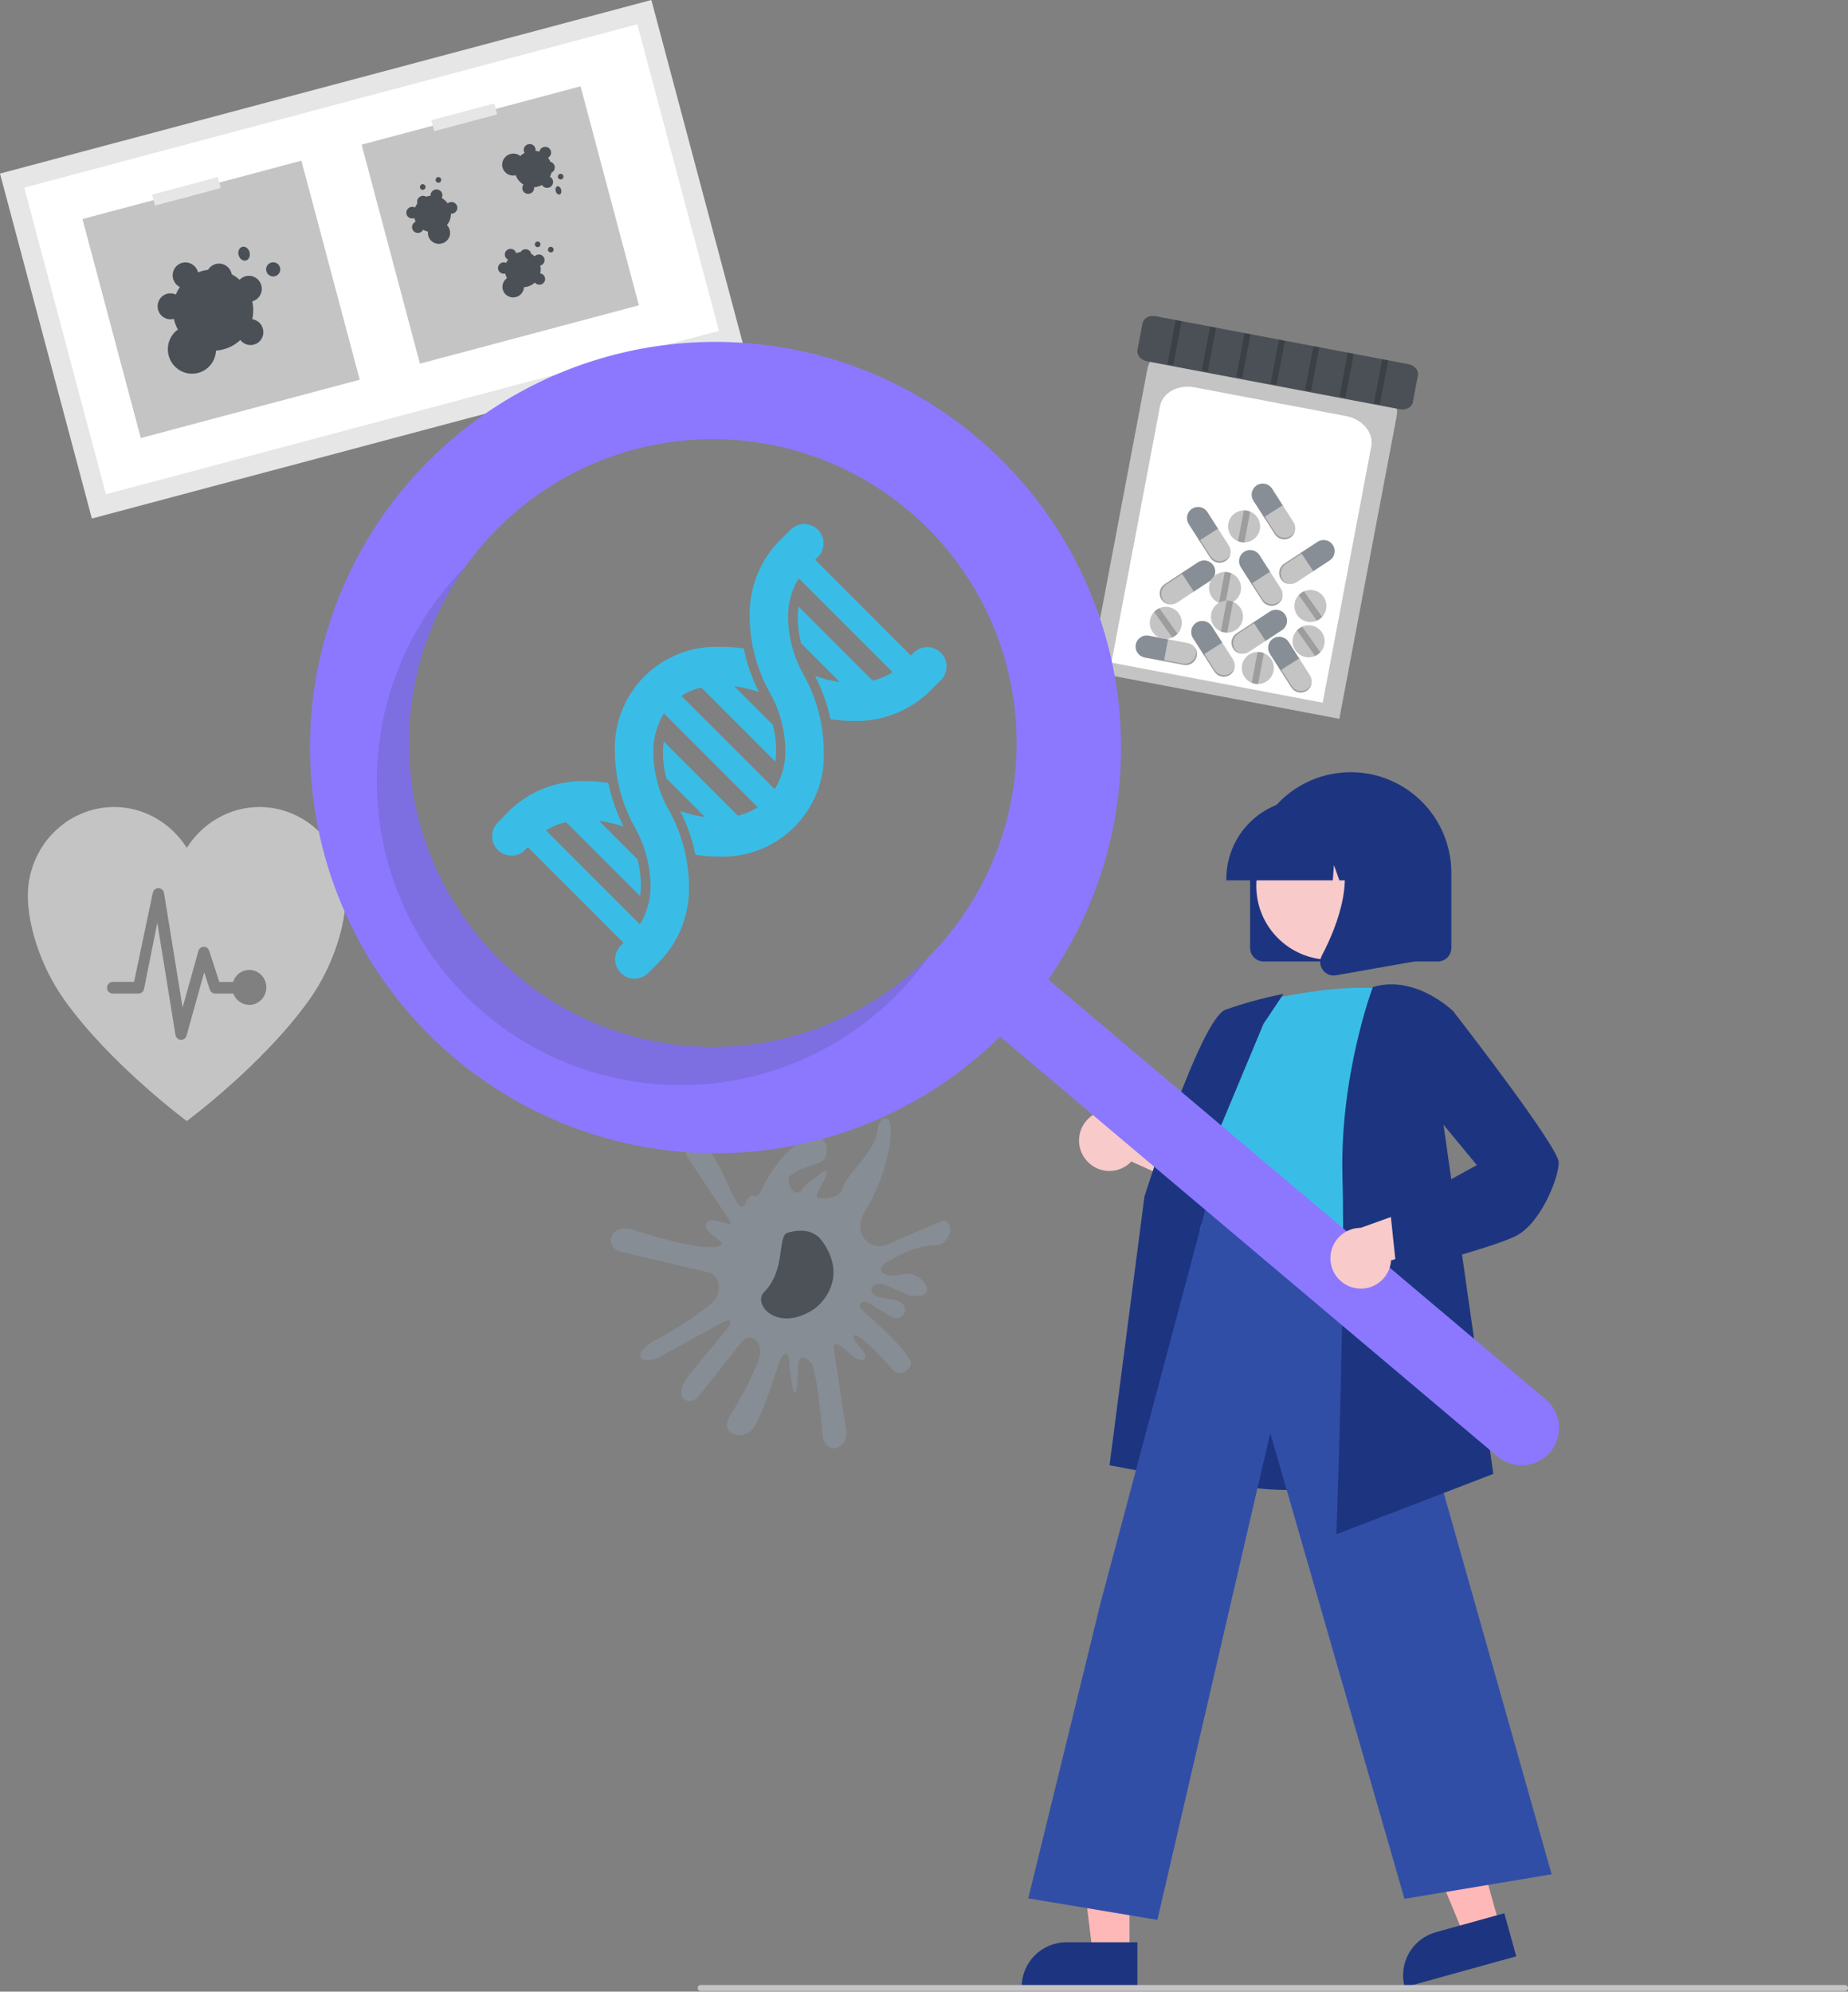 <svg width="465" height="501" viewBox="0 0 465 501" fill="none" xmlns="http://www.w3.org/2000/svg">
<rect x="0" y="0" width="465" height="501" fill="#808080" stroke="none"/>
<path d="M163.898 0L0 43.665L23.117 130.435L187.015 86.77L163.898 0Z" fill="#E6E6E6"/>
<path d="M26.653 124.33L180.91 83.234L160.362 6.105L6.105 47.201L26.653 124.33Z" fill="white"/>
<path d="M75.839 40.423L20.747 55.101L35.425 110.193L90.517 95.515L75.839 40.423Z" fill="#C4C4C4"/>
<path d="M69.199 69.481C70.15 69.228 70.715 68.252 70.462 67.301C70.209 66.35 69.232 65.785 68.281 66.038C67.331 66.291 66.765 67.267 67.019 68.218C67.272 69.169 68.248 69.734 69.199 69.481Z" fill="#4A5056"/>
<path d="M61.878 65.532C62.638 65.329 63.05 64.394 62.796 63.443C62.543 62.492 61.721 61.886 60.96 62.089C60.2 62.291 59.788 63.226 60.042 64.177C60.295 65.128 61.117 65.734 61.878 65.532Z" fill="#4A5056"/>
<path d="M61.796 69.483C61.221 69.636 60.7 69.948 60.292 70.383C59.686 69.842 59.019 69.376 58.305 68.994C58.289 68.908 58.273 68.822 58.25 68.736C58.085 68.116 57.744 67.558 57.268 67.13C56.792 66.704 56.203 66.427 55.574 66.335C54.945 66.243 54.304 66.339 53.731 66.613C53.158 66.886 52.679 67.324 52.352 67.872C51.484 67.975 50.633 68.194 49.822 68.522C49.816 68.498 49.813 68.473 49.806 68.448C49.666 67.919 49.397 67.433 49.023 67.035C48.649 66.637 48.183 66.34 47.667 66.17C47.151 66.001 46.602 65.964 46.07 66.065C45.538 66.165 45.04 66.398 44.622 66.744C44.204 67.089 43.879 67.535 43.677 68.042C43.475 68.548 43.402 69.098 43.466 69.642C43.529 70.185 43.727 70.704 44.04 71.152C44.354 71.6 44.773 71.962 45.26 72.204C44.857 72.797 44.518 73.431 44.247 74.095C43.775 73.874 43.257 73.77 42.738 73.792C42.219 73.815 41.714 73.963 41.265 74.225C40.816 74.487 40.437 74.855 40.159 75.297C39.882 75.739 39.714 76.242 39.67 76.765C39.627 77.287 39.709 77.813 39.909 78.299C40.109 78.784 40.422 79.214 40.821 79.552C41.22 79.891 41.693 80.128 42.201 80.243C42.708 80.358 43.235 80.349 43.737 80.215L43.747 80.212C43.777 80.345 43.807 80.477 43.842 80.61C44.054 81.405 44.36 82.171 44.753 82.893C43.919 83.494 43.25 84.3 42.81 85.235C42.37 86.17 42.174 87.204 42.239 88.24C42.304 89.276 42.628 90.279 43.182 91.156C43.736 92.033 44.5 92.755 45.404 93.254C46.307 93.753 47.321 94.013 48.348 94.009C49.376 94.005 50.385 93.737 51.279 93.231C52.173 92.726 52.925 91.998 53.462 91.117C54 90.235 54.306 89.23 54.352 88.193C56.639 88.037 58.8 87.099 60.481 85.535C60.808 85.958 61.232 86.294 61.717 86.513C62.201 86.733 62.731 86.829 63.259 86.794C63.788 86.759 64.299 86.593 64.748 86.312C65.197 86.03 65.57 85.641 65.834 85.179C66.098 84.717 66.246 84.196 66.264 83.661C66.282 83.127 66.169 82.596 65.936 82.114C65.704 81.632 65.357 81.215 64.928 80.898C64.499 80.582 64.001 80.377 63.476 80.3C63.807 78.821 63.804 77.285 63.469 75.803L63.479 75.801C64.308 75.58 65.014 75.036 65.443 74.287C65.871 73.539 65.986 72.647 65.763 71.809C65.54 70.972 64.996 70.256 64.252 69.819C63.508 69.383 62.625 69.262 61.796 69.483Z" fill="#4A5056"/>
<path d="M54.813 44.551L38.285 48.954L39.019 51.709L55.547 47.305L54.813 44.551Z" fill="#E6E6E6"/>
<path d="M146.081 21.71L90.99 36.388L105.667 91.48L160.759 76.802L146.081 21.71Z" fill="#C4C4C4"/>
<path d="M138.772 63.484C139.153 63.383 139.379 62.992 139.278 62.612C139.176 62.231 138.786 62.005 138.406 62.107C138.025 62.208 137.799 62.598 137.9 62.979C138.002 63.359 138.392 63.585 138.772 63.484Z" fill="#4A5056"/>
<path d="M135.467 62.152C135.848 62.05 136.074 61.66 135.973 61.28C135.871 60.899 135.481 60.673 135.1 60.775C134.72 60.876 134.494 61.266 134.595 61.647C134.697 62.027 135.087 62.253 135.467 62.152Z" fill="#4A5056"/>
<path d="M135.217 64.064C134.96 64.132 134.726 64.27 134.543 64.461C134.274 64.227 133.977 64.025 133.659 63.86C133.653 63.823 133.645 63.785 133.635 63.748C133.564 63.477 133.413 63.234 133.201 63.049C132.99 62.864 132.728 62.745 132.447 62.707C132.167 62.668 131.88 62.712 131.623 62.833C131.367 62.954 131.151 63.147 131.004 63.387C130.616 63.435 130.235 63.533 129.872 63.678C129.869 63.668 129.868 63.657 129.865 63.646C129.804 63.415 129.685 63.204 129.519 63.031C129.354 62.859 129.146 62.73 128.916 62.658C128.686 62.585 128.441 62.571 128.203 62.616C127.965 62.661 127.742 62.765 127.555 62.917C127.367 63.069 127.221 63.264 127.129 63.486C127.037 63.708 127.003 63.948 127.03 64.185C127.057 64.422 127.144 64.649 127.282 64.843C127.421 65.038 127.607 65.195 127.824 65.299C127.643 65.559 127.489 65.837 127.366 66.128C127.156 66.032 126.925 65.989 126.693 66C126.461 66.011 126.235 66.078 126.034 66.193C125.833 66.309 125.662 66.47 125.537 66.664C125.412 66.858 125.336 67.078 125.315 67.306C125.294 67.535 125.329 67.764 125.417 67.976C125.505 68.187 125.643 68.374 125.821 68.52C125.998 68.667 126.208 68.769 126.435 68.818C126.661 68.867 126.897 68.861 127.121 68.802L127.125 68.8C127.138 68.858 127.152 68.916 127.167 68.974C127.259 69.32 127.394 69.654 127.567 69.968C127.193 70.233 126.892 70.587 126.693 70.996C126.494 71.406 126.403 71.858 126.429 72.31C126.455 72.762 126.597 73.199 126.842 73.581C127.087 73.962 127.426 74.275 127.828 74.49C128.23 74.706 128.682 74.816 129.141 74.811C129.6 74.807 130.051 74.687 130.452 74.464C130.853 74.24 131.191 73.92 131.433 73.534C131.676 73.148 131.816 72.708 131.839 72.255C132.861 72.18 133.829 71.765 134.584 71.077C134.729 71.26 134.917 71.406 135.133 71.5C135.349 71.595 135.585 71.635 135.821 71.619C136.057 71.602 136.286 71.528 136.487 71.404C136.689 71.279 136.856 71.109 136.976 70.906C137.095 70.704 137.162 70.475 137.172 70.242C137.181 70.009 137.133 69.777 137.03 69.567C136.927 69.358 136.774 69.176 136.583 69.04C136.393 68.903 136.17 68.814 135.936 68.782C136.088 68.136 136.092 67.465 135.946 66.819L135.951 66.818C136.322 66.719 136.638 66.479 136.832 66.151C137.025 65.823 137.079 65.433 136.982 65.068C136.885 64.703 136.644 64.392 136.313 64.204C135.982 64.015 135.588 63.965 135.217 64.064Z" fill="#4A5056"/>
<path d="M140.796 48.932C141.176 48.831 141.361 48.286 141.209 47.716C141.057 47.145 140.626 46.765 140.245 46.866C139.865 46.967 139.68 47.512 139.832 48.083C139.984 48.653 140.415 49.033 140.796 48.932Z" fill="#4A5056"/>
<path d="M141.256 45.122C141.636 45.02 141.862 44.63 141.761 44.25C141.66 43.869 141.269 43.643 140.889 43.745C140.508 43.846 140.282 44.236 140.384 44.617C140.485 44.997 140.875 45.223 141.256 45.122Z" fill="#4A5056"/>
<path d="M138.967 45.032C138.828 44.799 138.626 44.61 138.383 44.486C138.546 44.154 138.669 43.806 138.749 43.447C138.785 43.429 138.821 43.411 138.856 43.391C139.11 43.243 139.314 43.025 139.443 42.764C139.573 42.504 139.622 42.213 139.584 41.927C139.547 41.641 139.424 41.373 139.232 41.156C139.04 40.939 138.787 40.784 138.504 40.709C138.35 40.342 138.148 39.997 137.902 39.684C137.912 39.678 137.923 39.673 137.933 39.667C138.149 39.541 138.33 39.364 138.46 39.151C138.589 38.939 138.662 38.699 138.673 38.453C138.684 38.207 138.631 37.962 138.521 37.742C138.41 37.522 138.245 37.334 138.041 37.193C137.836 37.053 137.598 36.966 137.35 36.94C137.101 36.914 136.849 36.95 136.617 37.045C136.384 37.139 136.179 37.29 136.021 37.482C135.862 37.674 135.754 37.901 135.708 38.144C135.396 38.041 135.073 37.971 134.746 37.934C134.785 37.701 134.767 37.462 134.692 37.238C134.618 37.014 134.489 36.811 134.318 36.648C134.146 36.484 133.936 36.363 133.707 36.296C133.477 36.23 133.233 36.218 132.997 36.264C132.761 36.309 132.539 36.409 132.349 36.556C132.16 36.703 132.009 36.893 131.909 37.109C131.809 37.325 131.763 37.561 131.775 37.797C131.787 38.032 131.857 38.261 131.979 38.464L131.981 38.468C131.927 38.497 131.872 38.527 131.817 38.559C131.493 38.749 131.192 38.977 130.922 39.238C130.553 38.947 130.113 38.754 129.646 38.677C129.178 38.6 128.696 38.641 128.247 38.797C127.797 38.953 127.394 39.218 127.076 39.568C126.757 39.917 126.533 40.34 126.425 40.796C126.317 41.252 126.329 41.727 126.458 42.175C126.588 42.624 126.832 43.031 127.166 43.36C127.501 43.688 127.916 43.927 128.372 44.053C128.829 44.179 129.311 44.19 129.775 44.082C130.128 45.062 130.812 45.89 131.712 46.432C131.566 46.627 131.47 46.853 131.433 47.092C131.397 47.331 131.42 47.574 131.501 47.8C131.582 48.027 131.719 48.23 131.9 48.391C132.08 48.553 132.298 48.668 132.535 48.726C132.772 48.785 133.021 48.785 133.259 48.727C133.497 48.669 133.718 48.555 133.902 48.394C134.086 48.233 134.227 48.03 134.314 47.804C134.4 47.578 134.429 47.335 134.397 47.096C135.092 47.059 135.77 46.869 136.383 46.54L136.385 46.544C136.485 46.71 136.616 46.855 136.773 46.97C136.93 47.086 137.108 47.169 137.299 47.216C137.489 47.263 137.687 47.273 137.882 47.245C138.076 47.216 138.264 47.151 138.434 47.051C138.603 46.952 138.752 46.821 138.87 46.666C138.989 46.51 139.076 46.334 139.125 46.146C139.175 45.959 139.186 45.764 139.159 45.572C139.132 45.381 139.067 45.197 138.967 45.032Z" fill="#4A5056"/>
<path d="M110.498 45.941C110.878 45.84 111.104 45.449 111.003 45.069C110.902 44.688 110.511 44.462 110.131 44.564C109.751 44.665 109.524 45.055 109.626 45.436C109.727 45.816 110.118 46.042 110.498 45.941Z" fill="#4A5056"/>
<path d="M106.549 47.73C106.93 47.629 107.156 47.238 107.054 46.858C106.953 46.478 106.563 46.252 106.182 46.353C105.802 46.454 105.576 46.845 105.677 47.225C105.779 47.605 106.169 47.831 106.549 47.73Z" fill="#4A5056"/>
<path d="M108.501 48.445C108.374 48.686 108.316 48.956 108.335 49.226C107.965 49.267 107.601 49.35 107.251 49.476C107.217 49.455 107.183 49.434 107.147 49.416C106.888 49.284 106.595 49.23 106.304 49.261C106.013 49.292 105.737 49.407 105.51 49.592C105.283 49.776 105.116 50.022 105.03 50.299C104.943 50.575 104.941 50.87 105.023 51.146C104.787 51.471 104.596 51.825 104.454 52.198C104.443 52.193 104.434 52.186 104.423 52.181C104.203 52.068 103.956 52.012 103.706 52.017C103.457 52.023 103.212 52.09 102.995 52.213C102.777 52.336 102.594 52.51 102.462 52.72C102.33 52.931 102.254 53.169 102.239 53.415C102.225 53.661 102.273 53.907 102.38 54.128C102.487 54.35 102.649 54.541 102.851 54.685C103.053 54.828 103.288 54.919 103.536 54.949C103.783 54.979 104.035 54.947 104.268 54.856C104.341 55.171 104.448 55.478 104.587 55.771C104.365 55.864 104.169 56.007 104.015 56.189C103.862 56.371 103.754 56.587 103.702 56.818C103.65 57.049 103.655 57.288 103.717 57.516C103.779 57.744 103.895 57.953 104.057 58.127C104.219 58.3 104.42 58.432 104.645 58.511C104.87 58.591 105.112 58.615 105.349 58.583C105.587 58.551 105.813 58.463 106.01 58.327C106.207 58.19 106.367 58.009 106.479 57.799L106.481 57.795C106.535 57.825 106.588 57.855 106.644 57.883C106.976 58.053 107.328 58.182 107.693 58.268C107.634 58.732 107.696 59.202 107.873 59.635C108.049 60.067 108.335 60.447 108.702 60.739C109.069 61.031 109.507 61.225 109.973 61.304C110.439 61.383 110.919 61.344 111.367 61.19C111.816 61.036 112.218 60.773 112.536 60.424C112.855 60.076 113.079 59.654 113.188 59.199C113.297 58.743 113.287 58.269 113.158 57.82C113.03 57.371 112.789 56.963 112.456 56.633C113.115 55.813 113.473 54.799 113.472 53.757C113.715 53.775 113.96 53.733 114.184 53.636C114.408 53.539 114.606 53.389 114.758 53.2C114.911 53.011 115.014 52.788 115.06 52.551C115.105 52.314 115.091 52.07 115.018 51.841C114.946 51.611 114.817 51.403 114.643 51.235C114.47 51.067 114.257 50.944 114.023 50.877C113.789 50.809 113.541 50.8 113.302 50.849C113.062 50.898 112.838 51.004 112.649 51.158C112.257 50.597 111.741 50.132 111.14 49.796L111.143 49.792C111.234 49.62 111.29 49.433 111.308 49.24C111.326 49.047 111.305 48.853 111.247 48.669C111.189 48.485 111.095 48.314 110.969 48.166C110.844 48.019 110.69 47.897 110.516 47.809C110.343 47.72 110.153 47.666 109.958 47.651C109.762 47.635 109.565 47.657 109.378 47.716C109.191 47.775 109.017 47.87 108.867 47.995C108.716 48.12 108.592 48.273 108.501 48.445Z" fill="#4A5056"/>
<path d="M124.366 26.02L108.527 30.24L109.261 32.995L125.1 28.775L124.366 26.02Z" fill="#E6E6E6"/>
<path d="M65.463 203H65.271C57.637 203 50.885 207.148 47.001 213.27C43.117 207.148 36.366 203 28.731 203H28.539C22.81 203.056 17.334 205.432 13.3 209.611C9.267 213.79 7.003 219.435 7 225.319C7 232.625 10.116 242.993 16.192 251.523C27.769 267.778 47.001 282 47.001 282C47.001 282 66.233 267.781 77.807 251.523C83.886 242.993 87 232.625 87 225.319C86.997 219.435 84.733 213.791 80.7 209.612C76.668 205.433 71.192 203.057 65.463 203ZM62.718 252.774C61.848 252.771 61 252.497 60.285 251.99C59.569 251.483 59.02 250.765 58.709 249.931H54.144C53.844 249.929 53.551 249.831 53.308 249.65C53.064 249.469 52.882 249.215 52.786 248.922L51.384 244.585L46.947 260.504C46.861 260.81 46.68 261.079 46.432 261.271C46.184 261.463 45.882 261.567 45.571 261.568H45.481C45.157 261.551 44.848 261.422 44.606 261.2C44.364 260.978 44.203 260.677 44.151 260.348L39.579 232.11L36.238 248.82C36.161 249.137 35.983 249.419 35.732 249.621C35.481 249.822 35.172 249.931 34.854 249.931H28.424C28.232 249.94 28.039 249.908 27.859 249.838C27.678 249.768 27.513 249.661 27.374 249.524C27.235 249.387 27.124 249.222 27.048 249.04C26.973 248.858 26.934 248.662 26.934 248.464C26.934 248.266 26.973 248.07 27.048 247.888C27.124 247.705 27.235 247.541 27.374 247.404C27.513 247.267 27.678 247.16 27.859 247.09C28.039 247.02 28.232 246.988 28.424 246.997H33.728L38.461 224.531C38.539 224.198 38.726 223.904 38.992 223.699C39.257 223.493 39.584 223.388 39.917 223.402C40.249 223.417 40.566 223.549 40.814 223.777C41.062 224.005 41.225 224.314 41.275 224.652L45.944 253.457L49.92 239.215C50.003 238.915 50.178 238.65 50.419 238.461C50.66 238.271 50.955 238.167 51.258 238.164H51.286C51.587 238.164 51.88 238.261 52.124 238.443C52.367 238.624 52.549 238.879 52.642 239.173L55.178 247.004H58.652C58.899 246.234 59.349 245.548 59.951 245.023C60.554 244.498 61.286 244.155 62.067 244.03C62.847 243.905 63.646 244.005 64.376 244.317C65.105 244.629 65.736 245.142 66.199 245.8C66.662 246.457 66.94 247.233 67.001 248.042C67.061 248.851 66.903 249.661 66.544 250.384C66.185 251.107 65.638 251.713 64.964 252.137C64.29 252.56 63.516 252.785 62.725 252.785L62.718 252.774Z" fill="#C4C4C4"/>
<g opacity="0.95">
<path d="M156.168 314.872L178.688 320.159C181.301 321.463 181.571 324.954 179.726 327.104C177.74 329.419 169.121 335.115 164.434 337.317C158.209 341.31 161.898 343.534 166.24 341.191L182.148 332.437C184.085 331.484 184.185 332.781 183.263 333.856L173.158 346.177C169.086 352.011 173.236 353.698 175.58 351.51L186.568 337.615C188.873 334.928 191.479 337.437 191.295 340.261C191.111 343.085 186.199 352.363 183.497 356.419C181.307 360.602 185.957 362.25 188.8 360.023C191.644 357.797 195.561 343.444 196.445 341.871C197.152 340.612 198.23 339.726 198.443 341.717C200.252 358.638 200.788 346.052 200.784 344.547C200.782 343.543 200.8 344.044 201.018 342.521C201.402 340.986 202.732 341.285 204.054 342.789C205.376 344.292 206.528 355.31 206.938 360.631C207.401 366.616 213.779 364.619 212.895 359.669L209.817 339.333C209.548 335.841 213.53 340.552 215.006 341.442C217.957 343.221 218.003 341.21 217.426 340.251L215.197 337.413C214.621 336.453 214.582 335.955 215.082 335.916C216.729 335.789 222.243 341.887 224.805 344.7C226.458 346.579 229.801 344.314 229.147 342.357C226.803 338.022 218.037 330.524 217.655 330.198L217.655 330.198C214.427 327.436 217.924 327.166 218.462 327.627C219 328.087 222.344 330.17 224.265 331.193C227.417 332.957 229.568 328.275 225.456 327.087L221.382 326.398C218.308 325.631 218.852 323.08 221.113 322.906C222.612 322.79 227.907 325.655 228.876 325.819C234.986 326.853 233.415 323.179 232.103 322.058C228.337 318.836 227.031 321.445 223.457 320.718C220.597 320.136 221.778 318.506 222.726 317.763C235.214 310.276 235.727 315.355 238.327 311.541C240.133 308.893 238.441 306.515 236.981 307.129L222.879 313.235C218.96 314.542 214.117 310.399 217.69 304.604C222.123 297.413 224.771 287.833 224.027 282.538C223.374 280.581 221.176 280.751 220.684 284.803C220.07 289.868 212.962 295.435 212.194 298.505C211.426 301.575 208.39 301.307 206.392 301.462C204.393 301.616 206.199 298.968 207.083 297.394C207.79 296.135 208.811 293.748 206.89 294.9C205.456 295.847 202.41 298.056 201.703 299.315C200.819 300.888 198.206 299.584 198.475 296.553C198.69 294.128 207.236 292.866 207.62 291.331C208.941 287.616 206.822 285.873 205.198 285.998C198.804 286.492 193.21 295.621 191.212 300.124C189.368 302.274 189.598 298.744 187.408 302.927C185.219 307.11 181.296 288.847 176.224 288.235C172.166 287.745 172.33 289.873 172.919 290.999L183.72 307.226C184.873 309.144 178.77 305.601 177.725 307.689C176.68 309.776 182.099 312.269 181.646 312.906C179.832 315.454 165.621 311.466 158.742 309.154C153.131 308.082 152.056 313.684 156.168 314.872Z" fill="#878E95"/>
<path d="M192.138 325.143C197.748 319.692 195.595 311.328 198.016 310.137C203.518 308.508 205.857 310.854 206.701 311.976C212.973 320.323 208.022 326.928 205.012 329.167C195.944 335.387 189.372 328.367 192.138 325.143Z" fill="#4A5056"/>
</g>
<path d="M274.285 168.926L337.006 180.813L351.425 104.736C352.189 100.708 348.842 96.679 343.965 95.754L298.933 87.22C294.056 86.295 289.467 88.82 288.704 92.849L274.285 168.926Z" fill="#C4C4C4"/>
<path d="M279.66 166.685L332.824 176.761L345.045 112.277C345.692 108.863 342.856 105.447 338.722 104.664L300.552 97.43C296.418 96.646 292.529 98.787 291.882 102.201L279.66 166.685Z" fill="white"/>
<path d="M290.737 79.533C289.187 79.239 287.728 80.042 287.485 81.322L286.215 88.026C285.972 89.306 287.036 90.587 288.586 90.881L352.255 102.948C353.805 103.242 355.264 102.439 355.507 101.158L356.777 94.455C357.02 93.174 355.956 91.894 354.406 91.6L290.737 79.533Z" fill="#4A5056"/>
<path d="M289.047 159.899C288.319 159.763 287.566 159.921 286.954 160.338C286.342 160.756 285.92 161.398 285.779 162.125C285.644 162.854 285.802 163.606 286.219 164.218C286.636 164.83 287.278 165.253 288.006 165.393L293.147 166.367L294.188 160.874L289.047 159.899Z" fill="#878E95"/>
<path d="M298.907 161.767L293.906 160.82L292.865 166.313L297.866 167.261C298.594 167.397 299.346 167.239 299.959 166.822C300.571 166.405 300.993 165.762 301.133 165.035C301.269 164.306 301.111 163.554 300.694 162.942C300.277 162.33 299.634 161.907 298.907 161.767Z" fill="#C4C4C4"/>
<path opacity="0.2" d="M300.572 162.78C300.911 163.359 301.029 164.041 300.905 164.7C300.765 165.428 300.342 166.07 299.73 166.487C299.118 166.904 298.366 167.062 297.637 166.926L292.919 166.032L292.865 166.314L297.866 167.262C298.594 167.397 299.346 167.239 299.959 166.822C300.571 166.405 300.993 165.763 301.133 165.035C301.207 164.641 301.195 164.236 301.098 163.847C301.002 163.457 300.822 163.094 300.572 162.78Z" fill="black"/>
<path d="M320.089 122.922C319.689 122.299 319.058 121.86 318.334 121.7C317.611 121.541 316.854 121.674 316.228 122.071C315.605 122.472 315.166 123.103 315.007 123.827C314.847 124.55 314.981 125.307 315.378 125.933L318.195 130.342L322.907 127.332L320.089 122.922Z" fill="#878E95"/>
<path d="M325.493 131.379L322.752 127.09L318.041 130.101L320.781 134.39C321.182 135.013 321.813 135.452 322.536 135.611C323.26 135.771 324.017 135.637 324.642 135.24C325.265 134.84 325.705 134.209 325.864 133.485C326.023 132.762 325.89 132.005 325.493 131.379Z" fill="#C4C4C4"/>
<path opacity="0.2" d="M325.898 133.285C325.71 133.929 325.294 134.482 324.73 134.844C324.104 135.241 323.347 135.375 322.624 135.215C321.9 135.056 321.269 134.617 320.868 133.994L318.282 129.946L318.041 130.101L320.781 134.39C321.182 135.013 321.813 135.452 322.536 135.611C323.26 135.771 324.017 135.637 324.642 135.24C324.98 135.024 325.267 134.737 325.484 134.399C325.7 134.062 325.842 133.682 325.898 133.285Z" fill="black"/>
<path d="M303.813 128.81C303.412 128.187 302.781 127.747 302.058 127.588C301.334 127.429 300.577 127.562 299.952 127.959C299.329 128.36 298.89 128.991 298.73 129.714C298.571 130.438 298.704 131.195 299.101 131.82L301.919 136.23L306.631 133.219L303.813 128.81Z" fill="#878E95"/>
<path d="M309.217 137.267L306.476 132.978L301.764 135.988L304.505 140.277C304.906 140.9 305.537 141.34 306.26 141.499C306.983 141.658 307.741 141.525 308.366 141.128C308.989 140.727 309.428 140.096 309.588 139.373C309.747 138.649 309.614 137.892 309.217 137.267Z" fill="#C4C4C4"/>
<path opacity="0.2" d="M309.622 139.173C309.433 139.816 309.018 140.37 308.453 140.732C307.828 141.129 307.071 141.262 306.347 141.103C305.624 140.943 304.993 140.504 304.592 139.881L302.006 135.834L301.764 135.988L304.505 140.277C304.906 140.9 305.537 141.339 306.26 141.499C306.983 141.658 307.741 141.525 308.366 141.128C308.704 140.911 308.99 140.625 309.207 140.287C309.424 139.95 309.565 139.57 309.622 139.173Z" fill="black"/>
<path d="M316.919 139.648C316.519 139.025 315.888 138.586 315.164 138.426C314.441 138.267 313.684 138.4 313.058 138.797C312.435 139.198 311.996 139.829 311.836 140.553C311.677 141.276 311.811 142.033 312.208 142.659L315.025 147.068L319.737 144.058L316.919 139.648Z" fill="#878E95"/>
<path d="M322.323 148.105L319.582 143.816L314.871 146.827L317.611 151.115C318.012 151.738 318.643 152.178 319.366 152.337C320.09 152.496 320.847 152.363 321.472 151.966C322.095 151.565 322.535 150.934 322.694 150.211C322.853 149.487 322.72 148.73 322.323 148.105Z" fill="#C4C4C4"/>
<path opacity="0.2" d="M322.728 150.011C322.539 150.654 322.124 151.208 321.56 151.57C320.934 151.967 320.177 152.1 319.454 151.941C318.73 151.782 318.099 151.342 317.698 150.719L315.112 146.672L314.871 146.827L317.611 151.115C318.012 151.738 318.643 152.178 319.366 152.337C320.09 152.496 320.847 152.363 321.472 151.966C321.81 151.749 322.097 151.463 322.313 151.125C322.53 150.788 322.672 150.408 322.728 150.011Z" fill="black"/>
<path d="M322.594 158.504C323.212 158.096 323.644 157.459 323.795 156.734C323.945 156.009 323.802 155.253 323.398 154.633C322.99 154.014 322.353 153.583 321.628 153.432C320.903 153.282 320.147 153.424 319.527 153.829L315.152 156.7L318.219 161.375L322.594 158.504Z" fill="#878E95"/>
<path d="M314.204 164.01L318.459 161.218L315.392 156.543L311.136 159.335C310.518 159.743 310.087 160.38 309.936 161.105C309.786 161.83 309.928 162.586 310.333 163.206C310.741 163.825 311.377 164.256 312.103 164.407C312.828 164.557 313.583 164.415 314.204 164.01Z" fill="#C4C4C4"/>
<path opacity="0.2" d="M312.303 164.438C311.657 164.258 311.098 163.849 310.73 163.289C310.325 162.668 310.183 161.913 310.333 161.187C310.484 160.462 310.915 159.826 311.533 159.418L315.549 156.783L315.392 156.543L311.136 159.335C310.518 159.743 310.087 160.38 309.936 161.105C309.786 161.83 309.928 162.586 310.333 163.206C310.553 163.541 310.844 163.825 311.184 164.037C311.524 164.25 311.905 164.387 312.303 164.438Z" fill="black"/>
<path d="M304.523 146.106C305.142 145.698 305.573 145.062 305.724 144.336C305.874 143.611 305.732 142.855 305.327 142.235C304.919 141.617 304.283 141.185 303.557 141.035C302.832 140.884 302.076 141.027 301.456 141.431L297.081 144.302L300.148 148.977L304.523 146.106Z" fill="#878E95"/>
<path d="M296.133 151.612L300.388 148.82L297.321 144.145L293.065 146.937C292.447 147.345 292.016 147.982 291.865 148.707C291.715 149.432 291.857 150.188 292.262 150.808C292.67 151.427 293.306 151.858 294.032 152.009C294.757 152.159 295.512 152.017 296.133 151.612Z" fill="#C4C4C4"/>
<path opacity="0.2" d="M294.232 152.04C293.586 151.86 293.027 151.451 292.659 150.891C292.254 150.27 292.112 149.515 292.262 148.79C292.413 148.064 292.844 147.428 293.462 147.02L297.478 144.385L297.321 144.145L293.065 146.937C292.447 147.345 292.016 147.982 291.865 148.707C291.715 149.432 291.857 150.188 292.262 150.808C292.482 151.143 292.773 151.427 293.113 151.639C293.453 151.852 293.834 151.989 294.232 152.04Z" fill="black"/>
<path d="M334.58 140.973C335.198 140.565 335.63 139.929 335.78 139.203C335.931 138.478 335.788 137.723 335.384 137.102C334.975 136.484 334.339 136.052 333.614 135.902C332.888 135.751 332.133 135.894 331.512 136.298L327.137 139.169L330.205 143.844L334.58 140.973Z" fill="#878E95"/>
<path d="M326.19 146.479L330.445 143.687L327.377 139.012L323.122 141.804C322.504 142.213 322.072 142.849 321.922 143.574C321.771 144.3 321.914 145.055 322.318 145.676C322.727 146.294 323.363 146.725 324.088 146.876C324.814 147.026 325.569 146.884 326.19 146.479Z" fill="#C4C4C4"/>
<path opacity="0.2" d="M324.289 146.908C323.643 146.727 323.084 146.318 322.715 145.758C322.311 145.137 322.168 144.382 322.319 143.657C322.469 142.931 322.901 142.295 323.519 141.887L327.534 139.252L327.377 139.012L323.122 141.804C322.504 142.213 322.072 142.849 321.922 143.574C321.771 144.3 321.914 145.055 322.318 145.676C322.539 146.011 322.829 146.294 323.169 146.507C323.509 146.719 323.891 146.856 324.289 146.908Z" fill="black"/>
<path d="M324.234 161.454C323.833 160.831 323.202 160.392 322.479 160.233C321.756 160.073 320.998 160.207 320.373 160.604C319.75 161.005 319.311 161.636 319.151 162.359C318.992 163.082 319.125 163.84 319.523 164.465L322.34 168.875L327.052 165.864L324.234 161.454Z" fill="#878E95"/>
<path d="M329.638 169.911L326.898 165.622L322.186 168.633L324.926 172.922C325.327 173.545 325.958 173.984 326.681 174.143C327.405 174.303 328.162 174.169 328.787 173.772C329.41 173.372 329.85 172.741 330.009 172.017C330.168 171.294 330.035 170.537 329.638 169.911Z" fill="#C4C4C4"/>
<path opacity="0.2" d="M330.043 171.817C329.855 172.461 329.44 173.015 328.875 173.376C328.249 173.773 327.492 173.907 326.769 173.747C326.045 173.588 325.414 173.149 325.014 172.526L322.428 168.479L322.186 168.633L324.926 172.922C325.327 173.545 325.958 173.984 326.681 174.143C327.405 174.303 328.162 174.169 328.787 173.772C329.125 173.556 329.412 173.269 329.629 172.932C329.845 172.594 329.987 172.214 330.043 171.817Z" fill="black"/>
<path d="M304.877 157.476C304.476 156.853 303.845 156.414 303.122 156.255C302.399 156.095 301.641 156.229 301.016 156.626C300.393 157.027 299.954 157.658 299.794 158.381C299.635 159.104 299.768 159.862 300.165 160.487L302.983 164.897L307.695 161.886L304.877 157.476Z" fill="#878E95"/>
<path d="M310.281 165.933L307.54 161.644L302.829 164.655L305.569 168.944C305.97 169.567 306.601 170.006 307.324 170.165C308.048 170.325 308.805 170.191 309.43 169.794C310.053 169.394 310.492 168.763 310.652 168.039C310.811 167.316 310.678 166.559 310.281 165.933Z" fill="#C4C4C4"/>
<path opacity="0.2" d="M310.686 167.839C310.497 168.483 310.082 169.037 309.517 169.398C308.892 169.796 308.135 169.929 307.411 169.77C306.688 169.61 306.057 169.171 305.656 168.548L303.07 164.501L302.829 164.655L305.569 168.944C305.97 169.567 306.601 170.006 307.324 170.166C308.048 170.325 308.805 170.192 309.43 169.795C309.768 169.578 310.055 169.291 310.271 168.954C310.488 168.616 310.629 168.236 310.686 167.839Z" fill="black"/>
<path d="M312.209 148.658C312.036 149.571 311.553 150.397 310.842 150.995C310.13 151.593 309.234 151.926 308.305 151.939C307.762 151.946 307.223 151.844 306.72 151.639C305.86 151.287 305.148 150.648 304.705 149.831C304.261 149.014 304.114 148.07 304.287 147.156C304.46 146.243 304.943 145.418 305.654 144.82C306.366 144.222 307.262 143.888 308.192 143.875C308.734 143.868 309.273 143.97 309.776 144.175C310.636 144.527 311.348 145.166 311.792 145.983C312.235 146.8 312.383 147.745 312.209 148.658Z" fill="#C4C4C4"/>
<path opacity="0.2" d="M309.776 144.175L308.305 151.939C307.762 151.946 307.223 151.844 306.72 151.639L308.192 143.875C308.735 143.868 309.273 143.97 309.776 144.175Z" fill="black"/>
<path d="M317.002 133.168C316.829 134.081 316.346 134.907 315.634 135.505C314.923 136.103 314.026 136.437 313.097 136.45C312.554 136.456 312.015 136.354 311.512 136.149C310.652 135.797 309.94 135.158 309.497 134.342C309.054 133.525 308.906 132.58 309.079 131.667C309.252 130.753 309.735 129.928 310.447 129.33C311.158 128.732 312.055 128.398 312.984 128.385C313.527 128.379 314.066 128.481 314.568 128.685C315.429 129.038 316.141 129.676 316.584 130.493C317.027 131.31 317.175 132.255 317.002 133.168Z" fill="#C4C4C4"/>
<path opacity="0.2" d="M314.568 128.685L313.097 136.449C312.554 136.456 312.015 136.354 311.512 136.149L312.984 128.385C313.527 128.378 314.065 128.48 314.568 128.685Z" fill="black"/>
<path d="M312.7 155.867C312.527 156.78 312.044 157.606 311.332 158.204C310.621 158.802 309.724 159.136 308.795 159.149C308.252 159.155 307.713 159.053 307.21 158.848C306.35 158.496 305.638 157.857 305.195 157.041C304.752 156.224 304.604 155.279 304.777 154.366C304.95 153.452 305.433 152.627 306.145 152.029C306.856 151.431 307.753 151.097 308.682 151.084C309.225 151.078 309.764 151.18 310.266 151.384C311.127 151.737 311.839 152.375 312.282 153.192C312.725 154.009 312.873 154.954 312.7 155.867Z" fill="#C4C4C4"/>
<path opacity="0.2" d="M310.266 151.384L308.795 159.148C308.252 159.155 307.713 159.053 307.21 158.848L308.682 151.084C309.224 151.077 309.763 151.179 310.266 151.384Z" fill="black"/>
<path d="M320.461 168.786C320.288 169.699 319.805 170.525 319.094 171.123C318.382 171.721 317.486 172.055 316.556 172.068C316.013 172.074 315.475 171.972 314.972 171.767C314.112 171.415 313.4 170.776 312.956 169.959C312.513 169.143 312.365 168.198 312.539 167.285C312.712 166.371 313.195 165.546 313.906 164.948C314.618 164.35 315.514 164.016 316.443 164.003C316.986 163.997 317.525 164.099 318.028 164.303C318.888 164.656 319.6 165.294 320.043 166.111C320.487 166.928 320.634 167.873 320.461 168.786Z" fill="#C4C4C4"/>
<path opacity="0.2" d="M318.028 164.303L316.556 172.068C316.013 172.074 315.475 171.972 314.972 171.767L316.443 164.003C316.986 163.997 317.525 164.099 318.028 164.303Z" fill="black"/>
<path d="M333.022 150.104C333.559 150.862 333.818 151.783 333.755 152.71C333.692 153.637 333.31 154.514 332.674 155.193C332.302 155.588 331.855 155.905 331.359 156.125C330.508 156.5 329.554 156.569 328.658 156.321C327.762 156.074 326.98 155.524 326.442 154.766C325.905 154.008 325.646 153.087 325.709 152.16C325.773 151.233 326.154 150.356 326.789 149.677C327.162 149.282 327.609 148.965 328.105 148.745C328.956 148.37 329.91 148.3 330.806 148.548C331.702 148.796 332.484 149.345 333.022 150.104Z" fill="#C4C4C4"/>
<path opacity="0.2" d="M328.105 148.745L332.674 155.192C332.302 155.588 331.855 155.905 331.358 156.125L326.789 149.677C327.161 149.282 327.609 148.965 328.105 148.745Z" fill="black"/>
<path d="M332.575 158.992C333.112 159.75 333.371 160.671 333.308 161.598C333.245 162.526 332.863 163.403 332.227 164.081C331.855 164.476 331.408 164.793 330.911 165.013C330.061 165.388 329.107 165.457 328.211 165.21C327.315 164.962 326.533 164.413 325.995 163.655C325.458 162.896 325.199 161.976 325.262 161.048C325.325 160.121 325.707 159.244 326.342 158.566C326.714 158.17 327.162 157.853 327.658 157.633C328.509 157.258 329.463 157.189 330.359 157.437C331.254 157.684 332.037 158.234 332.575 158.992Z" fill="#C4C4C4"/>
<path opacity="0.2" d="M327.658 157.633L332.228 164.081C331.855 164.476 331.408 164.793 330.912 165.013L326.343 158.566C326.715 158.17 327.162 157.853 327.658 157.633Z" fill="black"/>
<path d="M296.636 154.347C297.174 155.105 297.433 156.026 297.37 156.953C297.306 157.881 296.925 158.757 296.289 159.436C295.917 159.831 295.47 160.148 294.973 160.368C294.123 160.743 293.169 160.812 292.273 160.565C291.377 160.317 290.594 159.768 290.057 159.009C289.52 158.251 289.261 157.33 289.324 156.403C289.387 155.476 289.769 154.599 290.404 153.92C290.776 153.525 291.224 153.208 291.72 152.988C292.571 152.613 293.524 152.544 294.42 152.791C295.316 153.039 296.099 153.588 296.636 154.347Z" fill="#C4C4C4"/>
<path opacity="0.2" d="M291.72 152.988L296.289 159.435C295.917 159.831 295.47 160.148 294.973 160.368L290.404 153.92C290.776 153.525 291.224 153.208 291.72 152.988Z" fill="black"/>
<path opacity="0.2" d="M297.333 80.783L295.84 80.5L293.746 91.551L295.239 91.834L297.333 80.783Z" fill="black"/>
<path opacity="0.2" d="M305.995 82.425L304.501 82.142L302.407 93.192L303.9 93.475L305.995 82.425Z" fill="black"/>
<path opacity="0.2" d="M314.656 84.066L313.163 83.783L311.068 94.834L312.562 95.117L314.656 84.066Z" fill="black"/>
<path opacity="0.2" d="M323.318 85.708L321.824 85.425L319.73 96.476L321.223 96.759L323.318 85.708Z" fill="black"/>
<path opacity="0.2" d="M331.979 87.349L330.486 87.066L328.392 98.117L329.885 98.4L331.979 87.349Z" fill="black"/>
<path opacity="0.2" d="M340.641 88.991L339.147 88.708L337.053 99.759L338.546 100.042L340.641 88.991Z" fill="black"/>
<path opacity="0.2" d="M349.302 90.632L347.809 90.349L345.715 101.4L347.208 101.683L349.302 90.632Z" fill="black"/>
<path d="M314.557 238.46V219.565C314.557 212.85 317.225 206.41 321.973 201.662C326.721 196.914 333.161 194.246 339.876 194.246C346.591 194.246 353.031 196.914 357.78 201.662C362.528 206.41 365.195 212.85 365.195 219.565V238.46C365.194 239.362 364.836 240.226 364.198 240.864C363.56 241.501 362.696 241.86 361.794 241.861H317.958C317.057 241.86 316.192 241.501 315.555 240.864C314.917 240.226 314.558 239.362 314.557 238.46Z" fill="#1D3580"/>
<path d="M377.315 484.354L368.384 486.825L354.602 453.557L367.782 449.909L377.315 484.354Z" fill="#FFB8B8"/>
<path d="M361.3 486.039L378.522 481.273L381.523 492.116L353.457 499.884C353.063 498.46 352.953 496.972 353.134 495.506C353.315 494.039 353.783 492.623 354.511 491.337C355.239 490.052 356.214 488.922 357.378 488.013C358.543 487.104 359.876 486.433 361.3 486.039Z" fill="#1D3580"/>
<path d="M284.212 491.223H274.946L270.537 455.483H284.213L284.212 491.223Z" fill="#FFB8B8"/>
<path d="M268.327 488.575H286.197V499.826H257.076C257.076 498.349 257.367 496.886 257.932 495.521C258.498 494.156 259.327 492.915 260.371 491.87C261.416 490.826 262.656 489.997 264.022 489.431C265.387 488.866 266.85 488.575 268.327 488.575Z" fill="#1D3580"/>
<path d="M273.039 291.485C273.7 292.378 274.549 293.115 275.526 293.644C276.503 294.173 277.584 294.481 278.693 294.547C279.803 294.613 280.913 294.436 281.946 294.026C282.978 293.617 283.909 292.986 284.672 292.178L309.303 303.257L307.063 289.402L284.016 281.006C282.574 279.814 280.745 279.193 278.875 279.26C277.006 279.327 275.226 280.078 273.873 281.37C272.52 282.661 271.688 284.404 271.534 286.269C271.38 288.133 271.916 289.989 273.039 291.485Z" fill="#F9CACA"/>
<path d="M324.217 374.802C316.478 374.802 308.467 373.649 301.733 370.22C298.158 368.436 294.99 365.933 292.427 362.869C289.864 359.804 287.961 356.244 286.837 352.41C283.328 341.3 287.752 330.386 292.03 319.831C294.681 313.291 297.185 307.114 297.835 301.024L298.062 298.863C299.074 289.153 299.948 280.766 304.786 277.621C307.294 275.991 310.666 275.898 315.096 277.336L356.698 290.851L355.168 369.823L354.916 369.908C354.698 369.981 340.032 374.802 324.217 374.802Z" fill="#1D3580"/>
<path d="M314.368 252.751C314.368 252.751 334.775 246.705 350.646 248.972C350.646 248.972 341.577 298.854 344.6 315.481C347.623 332.109 292.073 321.906 303.409 306.034L307.188 287.139C307.188 287.139 299.63 279.581 306.433 270.512L314.368 252.751Z" fill="#39BDE7"/>
<path d="M304.331 373.305L279.181 368.589L287.962 301.016C288.552 299.13 302.154 256.316 308.332 254C312.817 252.42 317.404 251.146 322.062 250.186L322.956 250.007L317.913 257.571L297.836 305.68L304.331 373.305Z" fill="#1D3580"/>
<path d="M291.227 482.942L258.732 477.526L276.968 403.063L304.103 301.23L304.371 303.038C304.392 303.173 306.927 316.476 344.542 310.573L344.872 310.521L344.964 310.844L390.426 471.477L353.4 477.648L319.629 360.45L291.227 482.942Z" fill="#314EA7"/>
<path d="M336.266 385.95L336.286 385.378C336.309 384.743 338.545 321.61 337.798 296.22C337.049 270.743 345.297 248.68 345.38 248.46L345.448 248.283L345.63 248.23C356.301 245.182 365.559 254.281 365.651 254.373L365.782 254.503L362.742 279.577L375.754 370.757L336.266 385.95Z" fill="#1D3580"/>
<path d="M334.674 241.421C344.926 241.421 353.237 233.11 353.237 222.858C353.237 212.606 344.926 204.295 334.674 204.295C324.422 204.295 316.111 212.606 316.111 222.858C316.111 233.11 324.422 241.421 334.674 241.421Z" fill="#F9CACA"/>
<path d="M308.568 221.077C308.574 215.767 310.686 210.676 314.44 206.921C318.195 203.166 323.286 201.054 328.596 201.048H332.375C337.685 201.054 342.776 203.166 346.531 206.921C350.285 210.676 352.397 215.767 352.403 221.077V221.455H344.417L341.693 213.827L341.149 221.455H337.021L335.647 217.606L335.372 221.455H308.568V221.077Z" fill="#1D3580"/>
<path d="M332.847 243.986C332.472 243.478 332.248 242.875 332.201 242.246C332.154 241.616 332.285 240.986 332.581 240.428C336.585 232.811 342.192 218.737 334.75 210.057L334.215 209.434H355.821V241.872L336.193 245.335C335.995 245.37 335.793 245.388 335.591 245.388C335.056 245.388 334.528 245.261 334.05 245.017C333.573 244.774 333.161 244.42 332.847 243.986Z" fill="#1D3580"/>
<path d="M245.857 110.056C230.738 97.299 212.237 89.21 192.606 86.776C172.974 84.341 153.058 87.666 135.281 96.344C117.504 105.022 102.632 118.68 92.476 135.656C82.32 152.632 77.317 172.194 78.076 191.962C78.835 211.729 85.323 230.85 96.751 246.997C108.178 263.145 124.053 275.623 142.443 282.912C160.833 290.202 180.945 291.989 200.333 288.057C219.72 284.125 237.546 274.642 251.643 260.763L376.815 366.383C378.72 367.993 381.186 368.781 383.671 368.573C386.157 368.364 388.458 367.178 390.068 365.273C391.678 363.368 392.466 360.902 392.257 358.417C392.049 355.932 390.862 353.631 388.958 352.021L388.944 352.009L263.771 246.389C278.312 225.519 284.536 199.972 281.222 174.752C277.908 149.533 265.296 126.461 245.857 110.056ZM237.788 236.218C228.036 247.775 215.077 256.181 200.548 260.372C186.019 264.564 170.574 264.353 156.165 259.766C141.757 255.179 129.032 246.423 119.599 234.604C110.167 222.785 104.451 208.435 103.175 193.368C101.898 178.301 105.118 163.193 112.428 149.956C119.737 136.719 130.808 125.947 144.24 119.002C157.672 112.056 172.861 109.25 187.888 110.938C202.915 112.625 217.104 118.731 228.66 128.482C236.334 134.957 242.657 142.88 247.268 151.798C251.88 160.716 254.689 170.456 255.537 180.46C256.385 190.464 255.253 200.537 252.208 210.104C249.162 219.671 244.262 228.545 237.788 236.218Z" fill="#8B78FF"/>
<path opacity="0.15" d="M130.051 245.346C115.384 232.969 105.908 215.529 103.505 196.489C101.102 177.448 105.947 158.2 117.078 142.567C115.616 144.039 114.203 145.581 112.838 147.192C106.363 154.866 101.463 163.739 98.418 173.306C95.373 182.873 94.241 192.947 95.089 202.951C95.936 212.955 98.746 222.694 103.358 231.613C107.969 240.531 114.292 248.454 121.966 254.929C129.639 261.403 138.512 266.303 148.08 269.349C157.647 272.394 167.72 273.525 177.724 272.678C187.728 271.83 197.468 269.021 206.386 264.409C215.304 259.798 223.227 253.475 229.702 245.801C231.063 244.188 232.345 242.535 233.548 240.844C220.01 254.447 201.852 262.461 182.678 263.295C163.505 264.129 144.719 257.722 130.051 245.346Z" fill="#353A3F"/>
<path d="M340.634 323.937C341.713 324.201 342.837 324.225 343.926 324.007C345.016 323.79 346.045 323.336 346.94 322.678C347.835 322.02 348.575 321.173 349.108 320.198C349.641 319.223 349.953 318.143 350.023 317.035L376.048 309.811L365.469 300.588L342.378 308.861C340.507 308.867 338.703 309.558 337.309 310.805C335.914 312.051 335.024 313.766 334.809 315.624C334.595 317.483 335.069 319.355 336.142 320.887C337.215 322.419 338.814 323.504 340.634 323.937Z" fill="#F9CACA"/>
<path d="M351.45 320.113L349.866 305.068L371.605 293.075L357.432 275.918L359.744 256.646L365.503 254.178L365.683 254.408C368.398 257.9 392.215 288.631 392.215 292.43C392.215 296.332 387.658 307.79 381.425 310.907C375.412 313.913 352.833 319.757 351.874 320.004L351.45 320.113Z" fill="#1D3580"/>
<path d="M464.245 500.836H176.289C176.088 500.836 175.896 500.756 175.754 500.614C175.612 500.473 175.533 500.28 175.533 500.08C175.533 499.88 175.612 499.687 175.754 499.546C175.896 499.404 176.088 499.324 176.289 499.324H464.245C464.445 499.324 464.637 499.404 464.779 499.546C464.921 499.687 465.001 499.88 465.001 500.08C465.001 500.28 464.921 500.473 464.779 500.614C464.637 500.756 464.445 500.836 464.245 500.836Z" fill="#C4C4C4"/>
<path d="M208.974 180.902C210.902 181.205 212.851 181.357 214.803 181.356C218.322 181.451 221.825 180.842 225.107 179.567C228.388 178.291 231.382 176.373 233.914 173.926L236.757 171.083C237.208 170.632 237.567 170.095 237.811 169.505C238.056 168.915 238.181 168.282 238.181 167.643C238.181 167.005 238.056 166.372 237.811 165.782C237.567 165.192 237.208 164.655 236.757 164.203C236.305 163.752 235.768 163.393 235.178 163.149C234.588 162.904 233.955 162.779 233.317 162.779C232.678 162.779 232.045 162.904 231.455 163.149C230.865 163.393 230.328 163.752 229.877 164.203L229.184 164.896L205.104 140.792L205.797 140.123C206.709 139.211 207.221 137.974 207.221 136.683C207.221 135.393 206.709 134.156 205.797 133.243C204.884 132.331 203.647 131.819 202.357 131.819C201.066 131.819 199.829 132.331 198.917 133.243L196.074 136.086C193.618 138.611 191.694 141.604 190.418 144.887C189.142 148.17 188.539 151.677 188.644 155.197C188.705 161.897 190.464 168.473 193.757 174.308C196.203 178.697 197.532 183.619 197.627 188.642C197.685 192.125 196.758 195.554 194.951 198.532L171.444 175.049C172.981 174.06 174.679 173.349 176.461 172.947L195.094 191.58C195.243 190.656 195.315 189.721 195.309 188.785C195.301 186.599 195.012 184.424 194.449 182.311L184.727 172.588C186.852 172.872 188.941 173.376 190.962 174.093C189.201 170.618 187.916 166.922 187.139 163.105C185.17 162.819 183.181 162.691 181.191 162.722C177.676 162.577 174.17 163.163 170.893 164.442C167.616 165.721 164.64 167.665 162.152 170.152C159.665 172.64 157.72 175.616 156.441 178.893C155.162 182.17 154.577 185.677 154.722 189.191C154.783 195.891 156.542 202.467 159.834 208.302C162.28 212.69 163.609 217.613 163.704 222.636C163.763 226.119 162.836 229.547 161.029 232.526L137.403 208.9C138.948 207.911 140.653 207.199 142.443 206.797L161.053 225.407C161.202 224.491 161.274 223.564 161.268 222.636C161.259 220.45 160.97 218.274 160.408 216.162L150.709 206.463C152.825 206.741 154.906 207.237 156.92 207.944C155.152 204.47 153.858 200.774 153.074 196.955C151.154 196.651 149.213 196.499 147.269 196.501C143.748 196.396 140.242 196.999 136.959 198.275C133.676 199.551 130.683 201.475 128.158 203.931L125.243 206.917C124.331 207.829 123.818 209.067 123.818 210.357C123.818 211.647 124.331 212.884 125.243 213.797C126.156 214.709 127.393 215.222 128.683 215.222C129.973 215.222 131.211 214.709 132.123 213.797L132.816 213.104L156.896 237.184L156.203 237.877C155.751 238.329 155.393 238.865 155.149 239.455C154.904 240.045 154.778 240.678 154.778 241.317C154.778 241.956 154.904 242.588 155.149 243.179C155.393 243.769 155.751 244.305 156.203 244.757C156.655 245.209 157.191 245.567 157.781 245.811C158.372 246.056 159.004 246.182 159.643 246.182C160.282 246.182 160.915 246.056 161.505 245.811C162.095 245.567 162.631 245.209 163.083 244.757L165.926 241.914C168.382 239.389 170.305 236.396 171.582 233.113C172.858 229.83 173.461 226.324 173.355 222.803C173.294 216.103 171.535 209.528 168.243 203.692C165.797 199.304 164.468 194.381 164.373 189.358C164.31 185.867 165.238 182.43 167.049 179.445L190.675 203.071C189.138 204.059 187.44 204.771 185.658 205.173L167.025 186.54C166.876 187.464 166.804 188.399 166.81 189.335C166.817 191.513 167.106 193.681 167.67 195.785L177.393 205.531C175.27 205.237 173.181 204.733 171.158 204.026C172.918 207.502 174.204 211.198 174.98 215.015C176.908 215.319 178.857 215.471 180.809 215.469C184.34 215.616 187.864 215.025 191.154 213.735C194.445 212.445 197.43 210.483 199.921 207.975C202.411 205.466 204.351 202.467 205.618 199.167C206.885 195.867 207.45 192.339 207.278 188.809C207.216 182.109 205.458 175.534 202.165 169.698C199.719 165.31 198.39 160.387 198.295 155.365C198.237 151.882 199.164 148.453 200.971 145.475L224.597 169.101C223.047 170.08 221.343 170.791 219.557 171.203L200.923 152.57C200.794 153.496 200.73 154.43 200.732 155.365C200.74 157.55 201.03 159.726 201.592 161.838L211.291 171.537C209.172 171.266 207.089 170.761 205.08 170.032C206.853 173.467 208.163 177.122 208.974 180.902Z" fill="#39BDE7"/>
</svg>
